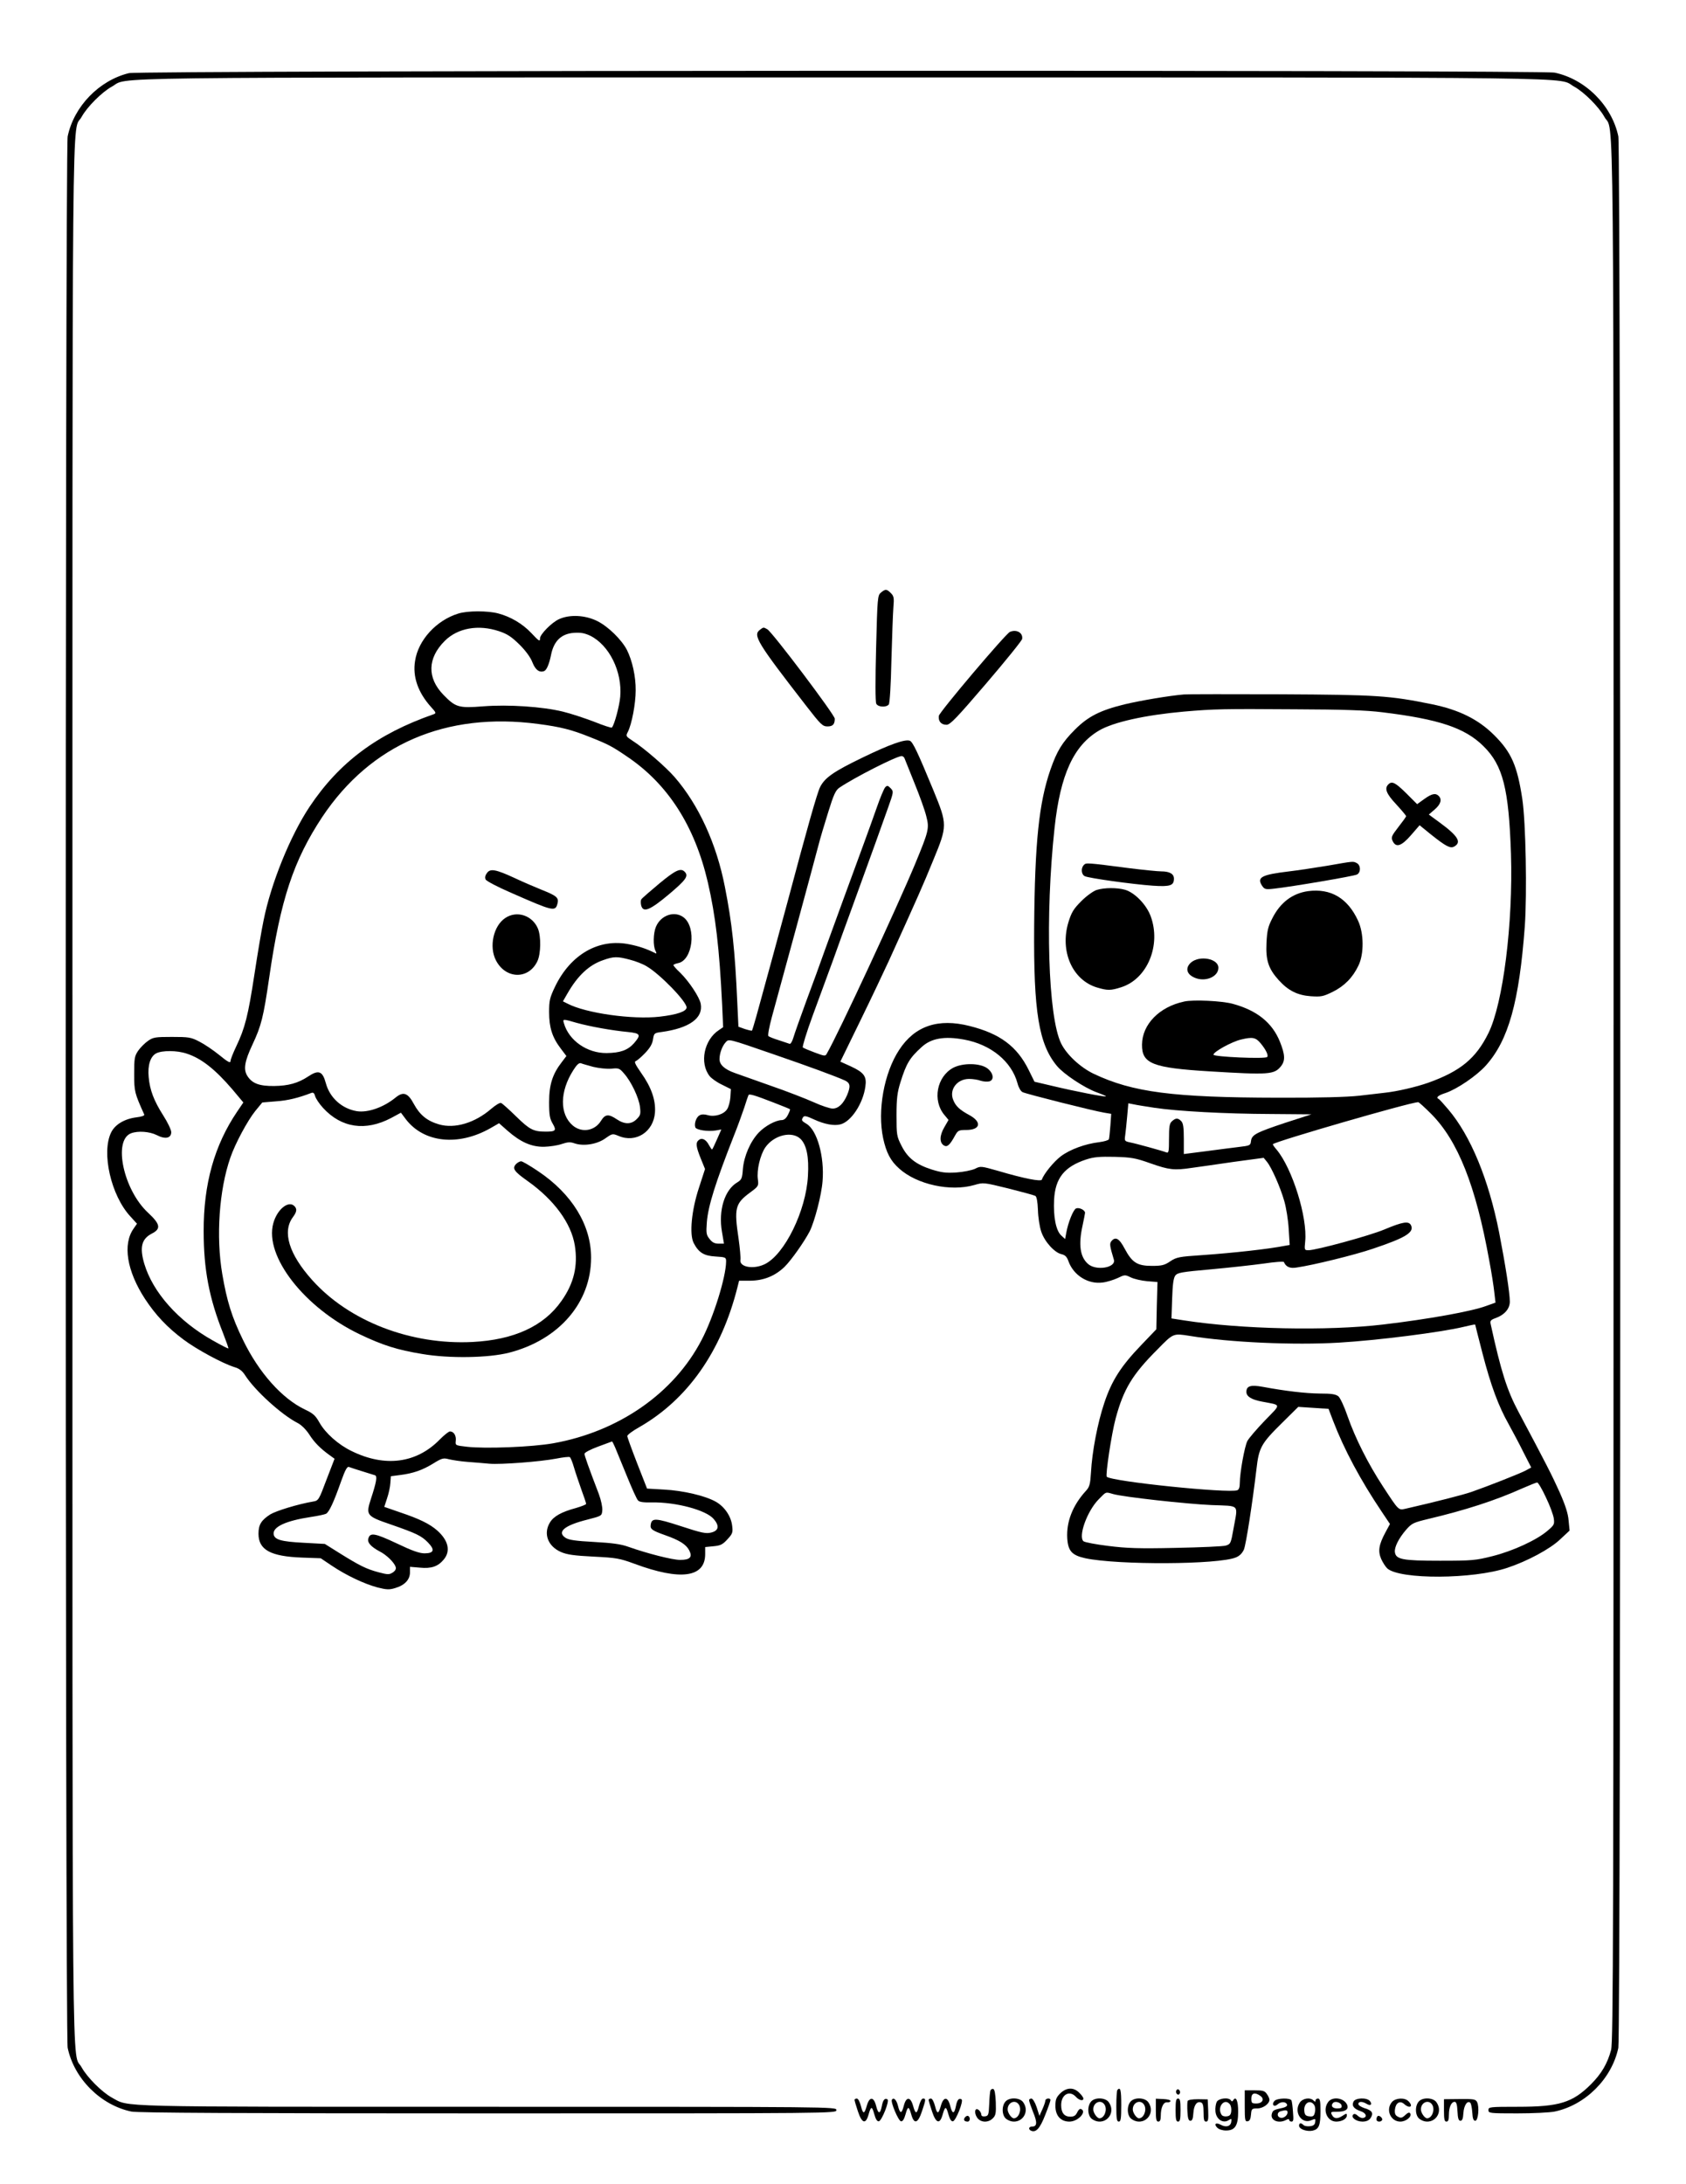 <?xml version="1.0" standalone="no"?>
<!DOCTYPE svg PUBLIC "-//W3C//DTD SVG 20010904//EN"
 "http://www.w3.org/TR/2001/REC-SVG-20010904/DTD/svg10.dtd">
<svg version="1.0" xmlns="http://www.w3.org/2000/svg"
 width="1024pt" height="1326pt" viewBox="0 0 1024 1326"
 preserveAspectRatio="xMidYMid meet">

<g transform="translate(0,1326) scale(0.1,-0.1)"
fill="#000000" stroke="none">
<path d="M783 12816 c-181 -44 -334 -202 -372 -384 -16 -76 -16 -11528 0
-11604 39 -187 200 -348 387 -387 38 -8 662 -11 2167 -11 2108 0 2115 0 2115
20 0 20 -7 20 -2118 20 -2314 0 -2173 -3 -2283 56 -61 34 -149 122 -183 183
-61 113 -56 -384 -56 5921 0 6305 -5 5808 56 5921 34 61 122 149 183 183 112
60 -240 56 4441 56 4681 0 4329 4 4441 -56 61 -34 149 -122 183 -183 61 -113
56 384 56 -5921 0 -5139 -2 -5762 -15 -5815 -22 -82 -58 -144 -122 -208 -112
-112 -193 -137 -445 -137 -171 0 -178 -1 -178 -20 0 -19 7 -20 175 -20 95 0
198 5 227 11 187 39 348 200 387 387 16 76 16 11528 0 11604 -39 187 -200 348
-387 387 -82 17 -8588 14 -8659 -3z"/>
<path d="M5351 9663 c-21 -17 -22 -28 -30 -338 -5 -189 -5 -327 1 -337 10 -21
60 -24 76 -5 6 7 13 119 16 267 4 140 9 285 12 322 5 58 3 69 -15 87 -26 26
-33 26 -60 4z"/>
<path d="M2783 9535 c-133 -41 -243 -161 -262 -287 -16 -96 18 -192 96 -279
32 -35 33 -39 17 -45 -342 -119 -574 -292 -754 -562 -117 -176 -234 -464 -279
-689 -12 -56 -37 -205 -56 -330 -38 -249 -57 -324 -110 -435 -19 -40 -35 -80
-35 -90 0 -14 -17 -5 -68 37 -37 30 -92 67 -122 82 -50 26 -64 28 -166 28
-100 0 -114 -2 -145 -24 -19 -13 -46 -40 -60 -60 -22 -33 -24 -46 -24 -141 0
-106 2 -115 61 -246 3 -7 -14 -13 -46 -17 -73 -9 -131 -43 -155 -92 -60 -122
-1 -383 117 -510 l40 -44 -20 -29 c-68 -95 -42 -258 69 -428 64 -97 133 -171
233 -246 80 -60 239 -146 311 -168 28 -8 47 -23 63 -48 59 -93 222 -241 320
-291 22 -11 51 -40 70 -69 31 -49 68 -86 125 -127 l29 -21 -49 -127 c-47 -125
-48 -127 -83 -133 -89 -15 -223 -56 -259 -78 -54 -35 -71 -62 -71 -117 0 -98
73 -138 266 -145 l112 -4 67 -45 c88 -59 196 -110 277 -132 56 -14 72 -15 108
-4 58 17 90 51 90 95 l0 34 60 -5 c70 -7 110 7 145 49 43 51 29 116 -40 177
-46 40 -107 70 -226 110 l-95 33 17 52 c10 29 19 71 20 93 l3 41 54 7 c81 10
138 30 203 70 53 33 62 35 96 26 21 -5 72 -13 113 -16 41 -3 101 -8 132 -11
70 -6 307 12 407 31 40 8 77 12 82 9 4 -2 16 -30 25 -62 9 -31 30 -92 45 -135
16 -43 29 -82 29 -87 0 -4 -28 -15 -62 -25 -89 -24 -136 -51 -158 -88 -41 -67
-13 -144 67 -179 37 -16 79 -22 197 -28 140 -7 158 -10 251 -44 278 -103 428
-83 428 59 l0 43 51 5 c42 4 55 10 84 42 31 33 34 42 29 81 -6 58 -46 117 -99
147 -63 36 -198 68 -315 74 l-103 6 -60 153 c-33 85 -60 159 -60 166 0 7 33
32 73 54 293 168 498 459 596 849 l10 40 68 0 c81 1 149 28 207 83 41 40 120
152 154 217 30 61 72 221 78 305 12 148 -33 309 -97 347 -31 19 -33 22 -21 41
7 10 21 7 66 -14 63 -29 121 -40 160 -30 65 16 138 126 152 230 9 61 -8 85
-88 122 l-64 29 122 250 c67 137 145 302 174 365 172 379 208 460 267 605 88
213 88 218 1 430 -95 230 -124 291 -142 298 -29 11 -122 -22 -287 -102 -176
-85 -229 -122 -258 -179 -18 -36 -80 -255 -195 -687 -51 -191 -132 -485 -192
-704 -13 -46 -25 -86 -27 -88 -2 -1 -21 3 -43 10 l-39 14 -7 149 c-14 317 -32
481 -75 699 -51 263 -160 500 -306 668 -55 63 -186 176 -255 220 -41 27 -42
28 -28 55 23 46 47 169 47 251 1 84 -21 181 -53 245 -32 62 -114 143 -181 176
-73 36 -167 41 -232 11 -43 -19 -115 -92 -115 -116 0 -22 -5 -19 -54 33 -52
55 -124 98 -200 118 -64 17 -187 17 -243 -1z m248 -107 c51 -17 76 -34 125
-82 38 -38 67 -78 78 -108 18 -45 42 -63 71 -52 15 6 30 42 41 94 16 87 62
132 138 138 42 3 65 -1 100 -17 116 -57 196 -218 183 -371 -5 -56 -36 -173
-51 -187 -3 -3 -52 13 -109 36 -58 22 -143 50 -189 61 -124 30 -329 44 -483
32 -150 -12 -168 -6 -242 70 -100 103 -97 222 8 327 79 79 205 101 330 59z
m237 -563 c138 -18 204 -35 316 -80 111 -44 135 -57 223 -117 249 -167 412
-421 492 -764 47 -204 70 -398 87 -745 l6 -135 -25 -17 c-91 -59 -120 -200
-57 -280 11 -14 45 -38 75 -52 l54 -27 -3 -49 c-2 -27 -11 -60 -20 -73 -20
-31 -75 -48 -117 -36 -20 6 -39 6 -50 -1 -20 -10 -34 -50 -26 -73 6 -16 76
-27 124 -19 l34 6 -26 -59 c-14 -32 -27 -60 -30 -62 -2 -2 -10 10 -19 26 -18
35 -43 47 -62 31 -20 -16 -17 -40 12 -112 l26 -64 -37 -114 c-45 -136 -59
-283 -32 -335 30 -58 62 -78 132 -82 63 -4 65 -5 65 -31 -1 -94 -76 -337 -149
-476 -168 -323 -503 -556 -901 -627 -130 -23 -414 -34 -525 -21 -69 8 -70 8
-67 36 4 31 -12 57 -35 57 -8 0 -35 -22 -61 -48 -142 -146 -334 -171 -537 -71
-81 39 -159 109 -195 173 -24 43 -39 56 -88 79 -139 66 -280 224 -376 422 -68
139 -98 236 -126 400 -39 228 -19 512 49 707 29 85 105 226 152 284 l42 51 84
7 c72 5 136 21 214 51 12 4 18 -1 23 -20 4 -14 25 -46 48 -71 112 -122 258
-143 414 -61 l59 32 30 -40 c109 -142 317 -165 512 -55 l54 31 52 -46 c79 -69
145 -98 221 -97 35 1 83 8 108 17 36 12 52 13 77 4 55 -19 136 -6 186 29 44
31 45 31 82 16 105 -45 213 25 221 143 5 76 -23 154 -85 241 -34 49 -43 67
-32 70 8 3 33 24 56 48 30 31 45 56 49 84 6 38 8 39 53 45 167 23 253 84 237
171 -8 41 -71 136 -125 189 -23 21 -41 42 -41 46 0 3 13 9 29 12 88 18 112
215 34 277 -55 43 -139 15 -169 -56 -17 -40 -18 -117 -3 -146 6 -11 7 -18 2
-16 -56 28 -100 43 -160 55 -185 38 -357 -60 -452 -257 -32 -67 -36 -84 -36
-155 0 -93 19 -153 71 -221 l34 -45 -28 -37 c-56 -72 -77 -137 -77 -242 0 -80
4 -101 22 -132 24 -41 18 -48 -42 -48 -75 0 -98 12 -179 91 -44 43 -86 81 -93
83 -7 3 -33 -13 -59 -35 -99 -86 -222 -123 -318 -95 -72 21 -116 57 -152 123
-36 68 -64 78 -110 41 -74 -61 -170 -94 -236 -84 -91 15 -165 81 -189 170 -20
74 -44 83 -107 41 -62 -41 -121 -57 -207 -58 -89 -1 -133 15 -162 60 -26 40
-18 89 31 193 53 113 66 165 101 405 68 472 148 712 322 975 295 442 752 639
1311 565z m2225 -207 c3 -7 30 -75 61 -152 31 -76 64 -167 72 -202 19 -73 15
-88 -68 -289 -108 -260 -469 -1036 -535 -1149 -10 -19 -12 -19 -74 4 -35 13
-68 27 -73 31 -4 4 22 90 59 191 37 100 94 255 126 343 31 88 83 230 114 315
120 330 188 519 220 610 33 93 33 95 14 115 -17 17 -21 18 -33 5 -7 -8 -30
-62 -50 -120 -20 -58 -57 -159 -81 -225 -76 -206 -181 -494 -234 -640 -27 -77
-79 -219 -115 -315 -35 -96 -70 -194 -77 -218 -7 -24 -17 -41 -23 -39 -6 2
-36 12 -66 22 -30 9 -59 21 -63 25 -5 4 5 57 21 116 72 261 236 865 282 1039
11 44 39 137 61 207 32 103 44 130 67 146 90 61 345 191 378 192 7 0 14 -6 17
-12z m-1668 -1224 c33 -8 79 -26 102 -40 81 -47 243 -214 243 -250 0 -24 -58
-44 -163 -56 -165 -19 -449 21 -560 79 l-28 14 27 47 c63 110 132 174 217 203
64 23 87 23 162 3z m-321 -384 c84 -23 214 -46 309 -55 78 -8 82 -17 37 -69
-38 -42 -83 -58 -166 -59 -118 -1 -229 76 -259 181 -8 27 -8 27 79 2z m1196
-191 c215 -74 373 -132 433 -159 31 -15 34 -35 12 -88 -23 -53 -53 -82 -88
-82 -16 0 -68 17 -116 39 -47 21 -165 67 -261 100 -96 34 -194 69 -217 77 -62
22 -93 50 -93 84 0 35 16 79 37 102 20 22 12 24 293 -73z m-3564 4 c88 -29
171 -95 275 -216 l67 -80 -38 -56 c-138 -204 -204 -439 -203 -726 0 -231 33
-406 118 -619 19 -49 34 -91 32 -92 -2 -2 -45 20 -96 49 -208 117 -363 291
-415 466 -29 99 -16 150 46 182 57 29 52 57 -22 126 -150 138 -215 441 -104
483 42 16 112 11 156 -11 52 -27 88 -19 88 18 0 14 -22 60 -49 102 -56 88 -81
153 -88 232 -7 71 10 125 45 144 36 19 128 19 188 -2z m2468 -80 c34 -8 81
-13 108 -11 45 5 51 3 78 -29 44 -49 90 -147 97 -203 5 -43 3 -51 -20 -74 -33
-33 -73 -33 -121 -1 -49 33 -70 32 -95 -8 -38 -63 -117 -76 -172 -30 -81 69
-80 206 3 336 22 35 35 46 47 42 9 -4 43 -13 75 -22z m1096 -217 c52 -20 96
-38 98 -40 2 -2 -4 -18 -13 -35 -10 -20 -23 -31 -38 -31 -36 -1 -100 -35 -139
-76 -51 -54 -89 -142 -96 -220 -4 -58 -8 -66 -34 -82 -77 -45 -116 -170 -93
-301 l12 -71 -33 0 c-24 0 -39 8 -54 28 -20 24 -22 35 -17 102 8 100 52 239
165 527 22 54 49 130 62 168 12 39 24 73 26 77 5 9 38 -1 154 -46z m163 -221
c36 -37 51 -109 44 -224 -11 -211 -142 -478 -263 -536 -69 -33 -155 -17 -147
27 2 13 -3 70 -11 127 -28 186 -21 214 68 280 53 39 54 41 49 81 -8 56 14 148
45 194 53 76 163 102 215 51z m-1127 -1872 c9 -21 41 -99 71 -173 30 -74 60
-141 68 -149 9 -10 35 -13 82 -12 146 3 332 -46 378 -101 36 -42 30 -71 -16
-82 -31 -8 -59 -2 -184 39 -154 50 -177 51 -183 8 -4 -26 9 -35 88 -63 88 -31
127 -56 146 -92 21 -41 5 -58 -55 -58 -47 0 -197 38 -316 80 -44 16 -99 23
-207 29 -112 6 -153 12 -173 25 -55 36 -7 76 134 111 85 22 86 22 89 55 2 19
-7 62 -21 100 -64 167 -87 233 -87 244 0 8 37 27 83 44 45 17 83 31 84 31 2 1
10 -16 19 -36z m-1536 -145 c36 -11 71 -22 77 -24 16 -4 9 -43 -24 -143 -32
-99 -28 -105 118 -155 159 -55 189 -70 228 -110 44 -45 37 -66 -21 -66 -31 0
-76 16 -170 61 -132 62 -161 67 -171 28 -7 -24 17 -50 70 -78 41 -21 86 -65
96 -93 4 -12 -1 -23 -17 -34 -22 -14 -30 -14 -87 1 -74 20 -113 39 -235 115
l-91 57 -128 7 c-138 7 -178 19 -183 52 -6 45 75 82 228 105 41 6 82 15 90 19
19 10 47 70 92 198 25 70 37 91 48 86 8 -3 44 -15 80 -26z"/>
<path d="M2957 7959 c-11 -15 -13 -28 -7 -39 5 -9 73 -45 152 -79 259 -114
271 -117 284 -66 9 35 -5 47 -96 83 -41 17 -115 48 -163 71 -117 54 -150 60
-170 30z"/>
<path d="M4004 7896 c-56 -47 -105 -89 -109 -96 -4 -6 -4 -22 -1 -36 12 -47
52 -31 169 67 104 88 121 111 95 137 -24 24 -55 10 -154 -72z"/>
<path d="M3069 7687 c-72 -47 -100 -174 -57 -257 59 -115 199 -118 252 -5 21
44 23 150 3 198 -34 80 -128 111 -198 64z"/>
<path d="M3135 6194 c-26 -27 -14 -45 71 -105 160 -114 263 -255 285 -389 20
-124 -5 -231 -81 -338 -107 -153 -288 -236 -540 -249 -375 -19 -750 126 -974
376 -141 157 -183 293 -117 382 24 32 26 50 9 67 -36 36 -105 -20 -128 -104
-56 -200 189 -514 526 -675 139 -66 226 -94 379 -119 164 -28 402 -24 527 8
303 78 498 304 498 577 0 198 -116 387 -322 525 -49 33 -95 60 -103 60 -7 0
-21 -7 -30 -16z"/>
<path d="M4616 9437 c-45 -33 -19 -76 282 -464 87 -112 98 -123 128 -123 32 0
44 13 44 47 0 23 -381 528 -410 543 -23 13 -23 13 -44 -3z"/>
<path d="M6134 9424 c-26 -11 -429 -487 -432 -510 -4 -33 14 -54 47 -54 22 0
62 42 241 251 118 138 216 259 218 270 6 37 -33 60 -74 43z"/>
<path d="M7190 9044 c-92 -8 -258 -36 -360 -60 -147 -36 -221 -73 -301 -153
-78 -78 -110 -131 -149 -243 -70 -202 -95 -443 -99 -954 -4 -517 28 -713 139
-846 41 -49 166 -132 240 -159 33 -12 59 -23 57 -25 -5 -5 -194 32 -323 63
l-111 26 -35 71 c-71 144 -175 221 -358 267 -192 49 -334 1 -429 -145 -92
-140 -133 -368 -97 -537 19 -87 45 -137 97 -183 107 -97 312 -142 457 -100 55
16 55 16 206 -21 83 -21 157 -41 164 -45 8 -4 14 -34 16 -86 1 -43 10 -102 20
-131 20 -61 81 -128 123 -137 22 -5 33 -16 42 -42 31 -87 120 -142 208 -130
26 3 67 16 91 27 43 21 45 21 80 4 21 -10 65 -20 99 -23 l63 -5 -4 -143 -3
-144 -90 -94 c-126 -131 -181 -218 -226 -353 -41 -122 -74 -295 -81 -423 -4
-69 -9 -87 -29 -109 -82 -89 -121 -189 -115 -290 5 -77 28 -103 110 -121 199
-42 808 -39 914 5 23 9 39 26 49 48 13 32 51 277 76 487 15 132 28 156 156
282 l98 97 92 -6 92 -6 27 -71 c67 -175 167 -362 297 -555 l49 -73 -27 -50
c-41 -76 -47 -115 -26 -163 10 -22 27 -48 37 -57 77 -68 521 -66 729 4 121 40
259 114 320 172 l58 54 -6 61 c-3 42 -20 94 -55 173 -46 102 -79 167 -250 488
-69 130 -105 242 -168 530 -5 22 -1 27 32 39 52 19 84 56 84 99 0 52 -27 225
-65 420 -64 323 -173 587 -309 747 -28 33 -54 62 -58 63 -19 9 -4 22 43 37 68
23 188 104 244 167 137 153 202 386 236 845 14 200 6 630 -15 771 -31 204 -66
284 -170 388 -97 97 -214 155 -381 189 -256 52 -331 57 -915 60 -300 1 -565 1
-590 -1z m1205 -108 c345 -42 503 -95 615 -206 118 -116 154 -258 167 -655 13
-422 -48 -907 -137 -1087 -76 -154 -170 -231 -365 -301 -74 -26 -189 -53 -265
-61 -25 -3 -94 -11 -155 -18 -72 -8 -244 -13 -495 -12 -635 1 -881 33 -1117
145 -82 39 -165 117 -198 184 -80 162 -98 775 -40 1310 35 323 116 499 270
590 86 51 280 94 515 115 186 16 239 17 675 14 292 -1 435 -6 530 -18z m-2540
-1987 c164 -30 289 -133 325 -266 6 -24 19 -47 30 -53 21 -11 430 -114 497
-125 l42 -7 -5 -71 c-3 -40 -7 -77 -9 -83 -2 -6 -28 -14 -59 -18 -85 -10 -177
-44 -232 -85 -43 -32 -105 -108 -116 -142 -5 -14 -108 6 -267 53 -103 29 -105
30 -140 12 -21 -9 -70 -19 -113 -22 -63 -4 -91 0 -149 18 -97 31 -147 71 -184
145 -29 57 -30 66 -30 185 0 102 5 139 24 200 35 112 55 147 128 213 58 54
139 68 258 46z m2838 -452 c162 -163 270 -436 351 -884 15 -78 29 -169 32
-201 l7 -60 -56 -20 c-87 -33 -355 -81 -627 -113 -339 -40 -860 -29 -1208 25
l-77 12 4 119 c3 89 8 125 19 141 14 18 37 22 216 38 111 10 255 26 321 35 66
10 122 14 123 9 12 -29 37 -40 77 -33 99 14 355 77 463 114 200 67 254 100
231 144 -14 25 -49 20 -161 -27 -87 -37 -414 -126 -461 -126 -25 0 -25 2 -20
53 15 146 -78 443 -173 557 -15 17 -25 32 -23 34 22 19 823 251 882 255 4 1
40 -32 80 -72z m-1683 38 c139 -21 431 -37 710 -38 l245 -2 -158 -51 c-180
-60 -204 -73 -209 -111 -3 -27 -6 -28 -73 -36 -38 -5 -130 -16 -202 -26 l-133
-17 0 92 c0 71 -4 96 -16 108 -20 20 -33 20 -56 -1 -15 -13 -18 -32 -18 -106
0 -79 -2 -88 -16 -83 -26 10 -185 54 -222 61 -32 7 -33 9 -28 43 3 21 8 72 12
115 l7 79 31 -6 c17 -4 74 -13 126 -21z m-21 -338 c111 -39 143 -43 249 -27
37 5 150 21 252 36 l185 25 19 -23 c29 -35 82 -155 106 -239 12 -41 24 -117
27 -170 l6 -97 -29 -5 c-95 -19 -307 -43 -507 -57 -135 -9 -151 -12 -189 -37
-35 -24 -52 -28 -112 -28 -89 0 -120 20 -165 104 -33 63 -56 76 -81 46 -12
-15 -10 -29 15 -112 15 -49 -108 -70 -157 -26 -48 42 -59 116 -33 233 8 36 14
70 15 77 0 17 -35 34 -54 27 -17 -6 -49 -86 -60 -148 l-7 -38 -24 22 c-32 30
-48 113 -43 216 7 132 62 201 195 245 46 15 81 18 173 16 103 -3 126 -7 219
-40z m1971 -980 c0 -2 20 -80 44 -173 51 -197 97 -320 159 -430 24 -44 65
-120 90 -171 l47 -92 -39 -21 c-41 -20 -220 -91 -326 -128 -50 -17 -209 -58
-397 -101 -45 -10 -41 -14 -138 134 -91 139 -168 292 -215 426 -20 59 -45 112
-56 122 -17 13 -41 17 -113 17 -88 1 -208 15 -348 41 -72 13 -98 5 -98 -31 0
-28 31 -47 95 -59 120 -23 118 -11 17 -115 -49 -51 -97 -107 -106 -124 -17
-33 -46 -193 -46 -255 0 -25 -5 -40 -15 -44 -53 -20 -765 53 -793 82 -9 9 29
262 54 354 48 178 101 266 254 419 97 99 95 98 196 82 245 -40 633 -57 905
-41 238 14 622 63 759 96 65 15 70 16 70 12z m429 -1047 c24 -49 45 -107 48
-128 5 -36 2 -41 -38 -75 -65 -56 -210 -123 -334 -154 -103 -26 -124 -28 -320
-28 -227 0 -267 8 -273 52 -4 30 23 84 68 136 35 40 45 44 136 66 220 52 407
112 569 185 44 19 85 36 91 36 6 0 30 -40 53 -90z m-2629 20 c63 -18 441 -60
598 -67 176 -7 161 9 134 -142 -16 -91 -18 -95 -47 -104 -16 -5 -154 -11 -305
-14 -225 -5 -300 -2 -410 12 -74 9 -141 22 -149 28 -34 28 21 183 92 255 47
48 41 45 87 32z"/>
<path d="M8432 8498 c-25 -25 -12 -57 48 -121 33 -36 60 -68 60 -72 0 -4 -21
-33 -47 -66 -41 -53 -45 -62 -35 -84 20 -43 53 -33 112 35 l52 60 69 -56 c89
-71 117 -86 140 -74 48 26 26 64 -89 148 l-64 47 36 31 c37 32 45 61 24 82
-19 19 -42 14 -88 -19 l-43 -31 -66 66 c-67 66 -87 76 -109 54z"/>
<path d="M8060 8004 c-74 -12 -178 -28 -230 -34 -168 -20 -198 -36 -165 -87
15 -22 21 -24 73 -18 108 12 486 76 504 86 24 13 23 56 -1 69 -24 12 -15 13
-181 -16z"/>
<path d="M6583 8009 c-19 -19 -16 -57 5 -68 23 -12 288 -49 414 -58 106 -7
128 1 128 43 0 29 -27 44 -77 44 -22 0 -111 9 -199 20 -254 33 -258 33 -271
19z"/>
<path d="M6660 7857 c-19 -6 -61 -36 -92 -67 -48 -48 -60 -68 -79 -129 -53
-176 24 -351 174 -396 64 -19 83 -19 148 2 158 51 242 255 178 430 -26 71 -96
143 -155 161 -49 14 -126 14 -174 -1z"/>
<path d="M7945 7850 c-95 -13 -169 -69 -217 -164 -27 -52 -32 -75 -36 -151 -5
-105 12 -156 74 -225 58 -64 114 -92 195 -98 63 -4 75 -2 134 27 70 35 121 86
156 160 34 70 33 196 -3 272 -63 137 -166 197 -303 179z"/>
<path d="M7234 7417 c-37 -33 -28 -72 23 -93 64 -27 143 6 143 61 0 55 -113
77 -166 32z"/>
<path d="M7193 7180 c-152 -32 -256 -139 -257 -262 -1 -115 63 -141 409 -162
363 -22 394 -20 435 31 27 34 25 70 -6 148 -47 117 -140 191 -287 231 -66 18
-239 26 -294 14z m462 -252 c33 -39 51 -76 41 -85 -13 -13 -326 1 -326 14 0
18 112 79 167 92 70 17 89 13 118 -21z"/>
<path d="M5790 6778 c-101 -54 -128 -199 -54 -287 l25 -30 -26 -45 c-29 -50
-30 -93 -2 -110 20 -12 36 2 69 63 16 28 22 31 66 31 87 0 97 48 20 90 -59 32
-83 54 -98 91 -27 63 22 129 96 129 23 0 55 -5 70 -11 16 -5 39 -7 52 -4 32 8
26 51 -11 79 -44 33 -149 34 -207 4z"/>
<path d="M6015 568 c-2 -7 -6 -44 -7 -83 -3 -64 -5 -70 -25 -73 -15 -2 -23 2
-23 11 0 8 -7 20 -15 27 -23 19 -31 -14 -11 -45 21 -31 67 -34 96 -5 18 18 20
31 18 97 -2 50 -7 78 -15 81 -7 2 -15 -2 -18 -10z"/>
<path d="M6439 551 c-24 -24 -29 -38 -29 -76 0 -59 32 -95 85 -95 54 0 110 63
69 77 -6 2 -16 -8 -22 -22 -9 -18 -19 -25 -41 -25 -37 0 -56 23 -56 70 0 65
51 93 90 50 19 -21 45 -27 45 -10 0 6 -11 22 -25 35 -34 35 -78 33 -116 -4z"/>
<path d="M6787 573 c-4 -3 -7 -48 -7 -100 0 -76 3 -93 15 -93 12 0 15 18 15
100 0 92 -5 112 -23 93z"/>
<path d="M7145 570 c-4 -6 -3 -16 3 -22 6 -6 12 -6 17 2 4 6 3 16 -3 22 -6 6
-12 6 -17 -2z"/>
<path d="M7560 474 c0 -86 2 -95 18 -92 12 2 18 14 20 41 3 35 5 37 38 37 35
0 74 28 74 53 0 7 -7 23 -16 35 -13 19 -24 22 -75 22 l-59 0 0 -96z m95 62
c27 -19 13 -46 -25 -46 -27 0 -30 3 -30 30 0 34 22 40 55 16z"/>
<path d="M5190 512 c0 -4 9 -36 21 -71 24 -72 47 -79 64 -19 15 53 21 54 35 3
9 -32 18 -45 28 -43 18 4 66 125 52 133 -16 10 -27 -3 -34 -40 -10 -51 -22
-51 -35 1 -14 56 -40 57 -56 2 -15 -54 -23 -55 -36 -4 -7 27 -17 46 -25 46 -8
0 -14 -4 -14 -8z"/>
<path d="M5417 513 c-9 -14 39 -128 55 -131 10 -2 19 11 28 43 14 51 20 50 35
-3 17 -60 40 -53 64 19 25 74 25 79 7 79 -8 0 -18 -19 -25 -46 -13 -51 -21
-50 -36 4 -16 55 -42 54 -56 -3 -13 -50 -23 -49 -36 4 -9 34 -26 50 -36 34z"/>
<path d="M5640 512 c0 -4 9 -36 21 -71 24 -72 47 -79 64 -19 15 53 21 54 35 3
9 -32 18 -45 28 -43 18 4 66 125 52 133 -16 10 -27 -3 -34 -40 -10 -51 -22
-51 -35 1 -14 56 -40 57 -56 2 -15 -54 -23 -55 -36 -4 -7 27 -17 46 -25 46 -8
0 -14 -4 -14 -8z"/>
<path d="M6107 502 c-25 -28 -22 -87 5 -106 72 -51 153 30 102 102 -20 28 -83
31 -107 4z m83 -22 c16 -30 -3 -79 -32 -80 -15 0 -38 33 -38 54 0 45 50 63 70
26z"/>
<path d="M6250 510 c0 -6 11 -38 24 -71 27 -64 25 -89 -5 -89 -22 0 -25 -18
-5 -26 29 -11 53 16 84 96 18 45 32 85 32 91 0 14 -30 11 -31 -3 0 -7 -8 -31
-18 -53 l-18 -40 -17 53 c-10 30 -24 52 -32 52 -8 0 -14 -5 -14 -10z"/>
<path d="M6627 502 c-25 -28 -22 -87 5 -106 72 -51 153 30 102 102 -20 28 -83
31 -107 4z m83 -22 c16 -30 -3 -79 -32 -80 -15 0 -38 33 -38 54 0 45 50 63 70
26z"/>
<path d="M6867 502 c-25 -28 -22 -87 5 -106 72 -51 153 30 102 102 -20 28 -83
31 -107 4z m83 -22 c16 -30 -3 -79 -32 -80 -15 0 -38 33 -38 54 0 45 50 63 70
26z"/>
<path d="M7020 449 c0 -55 3 -69 15 -69 10 0 15 10 15 34 0 52 16 86 39 83 11
-1 20 3 20 8 1 6 -19 11 -44 12 l-45 2 0 -70z"/>
<path d="M7140 450 c0 -56 3 -70 15 -70 12 0 15 14 15 70 0 56 -3 70 -15 70
-12 0 -15 -14 -15 -70z"/>
<path d="M7213 505 c-2 -7 -3 -37 -1 -66 2 -40 7 -54 18 -54 11 0 16 13 18 47
3 49 22 74 47 64 11 -4 15 -21 15 -61 0 -43 3 -55 15 -55 13 0 15 12 13 68
l-3 67 -58 1 c-37 0 -61 -4 -64 -11z"/>
<path d="M7390 500 c-6 -12 -10 -37 -8 -58 4 -47 45 -75 79 -54 19 12 20 11
17 -10 -4 -27 -32 -35 -64 -17 -30 16 -43 4 -21 -18 10 -10 32 -17 53 -17 55
0 74 29 74 115 0 65 -13 96 -30 69 -5 -9 -9 -9 -14 -1 -13 20 -74 13 -86 -9z
m79 -14 c7 -8 11 -27 9 -43 -2 -21 -9 -29 -27 -31 -13 -2 -28 2 -32 10 -29 45
17 104 50 64z"/>
<path d="M7740 505 c-19 -22 -2 -40 20 -20 20 18 51 17 57 -2 3 -7 -8 -15 -24
-19 -56 -12 -62 -15 -68 -35 -13 -40 39 -64 86 -39 13 7 19 7 19 0 0 -5 6 -10
14 -10 12 0 13 12 9 58 -2 31 -6 63 -9 70 -5 17 -88 16 -104 -3z m80 -69 c0
-20 -27 -39 -45 -32 -21 7 -19 33 3 39 32 9 42 7 42 -7z"/>
<path d="M7894 495 c-38 -58 12 -134 72 -106 23 10 25 9 22 -11 -2 -17 -11
-24 -32 -26 -16 -2 -33 1 -39 7 -15 15 -27 14 -27 -4 0 -21 47 -37 82 -30 39
9 48 32 48 119 0 61 -3 76 -15 76 -8 0 -15 -5 -15 -12 0 -9 -3 -9 -12 0 -21
21 -66 14 -84 -13z m89 -16 c5 -9 7 -28 3 -43 -5 -22 -11 -27 -34 -24 -21 2
-28 9 -30 31 -6 50 37 75 61 36z"/>
<path d="M8066 498 c-35 -49 -5 -118 50 -118 34 0 64 17 64 37 0 14 -2 14 -25
-1 -32 -21 -52 -20 -65 4 -10 19 -8 20 33 20 47 0 68 14 60 39 -16 45 -91 57
-117 19z m82 -20 c3 -14 -3 -18 -27 -18 -29 0 -41 17 -24 34 13 13 48 1 51
-16z"/>
<path d="M8221 502 c-13 -25 1 -44 41 -58 35 -11 45 -36 17 -42 -9 -2 -24 5
-33 14 -12 11 -21 13 -27 7 -17 -17 18 -43 56 -43 23 0 39 7 49 21 20 30 10
47 -35 60 -21 7 -39 18 -39 26 0 16 24 17 50 1 24 -15 37 -4 20 17 -18 22 -87
20 -99 -3z"/>
<path d="M8455 500 c-41 -46 -10 -120 50 -120 35 0 72 31 60 50 -5 8 -14 5
-30 -10 -19 -18 -27 -20 -45 -10 -16 8 -20 19 -18 42 4 41 30 58 56 35 34 -31
59 -15 26 17 -22 23 -77 20 -99 -4z"/>
<path d="M8617 502 c-25 -28 -22 -87 5 -106 72 -51 153 30 102 102 -20 28 -83
31 -107 4z m83 -22 c16 -30 -3 -79 -32 -80 -15 0 -38 33 -38 54 0 45 50 63 70
26z"/>
<path d="M8770 448 c0 -54 3 -68 15 -68 11 0 15 11 15 41 0 46 14 79 35 79 10
0 15 -16 17 -57 2 -44 7 -58 18 -58 11 0 16 13 18 47 3 47 25 79 42 62 5 -5
10 -31 12 -59 2 -36 7 -50 18 -50 18 0 26 84 11 114 -9 17 -21 19 -106 18
l-95 -1 0 -68z"/>
<path d="M5861 406 c-12 -14 -5 -26 16 -26 15 0 18 26 4 34 -5 3 -14 0 -20 -8z"/>
<path d="M8367 413 c-4 -3 -7 -12 -7 -20 0 -15 26 -18 34 -4 7 11 -18 33 -27
24z"/>
</g>
</svg>
